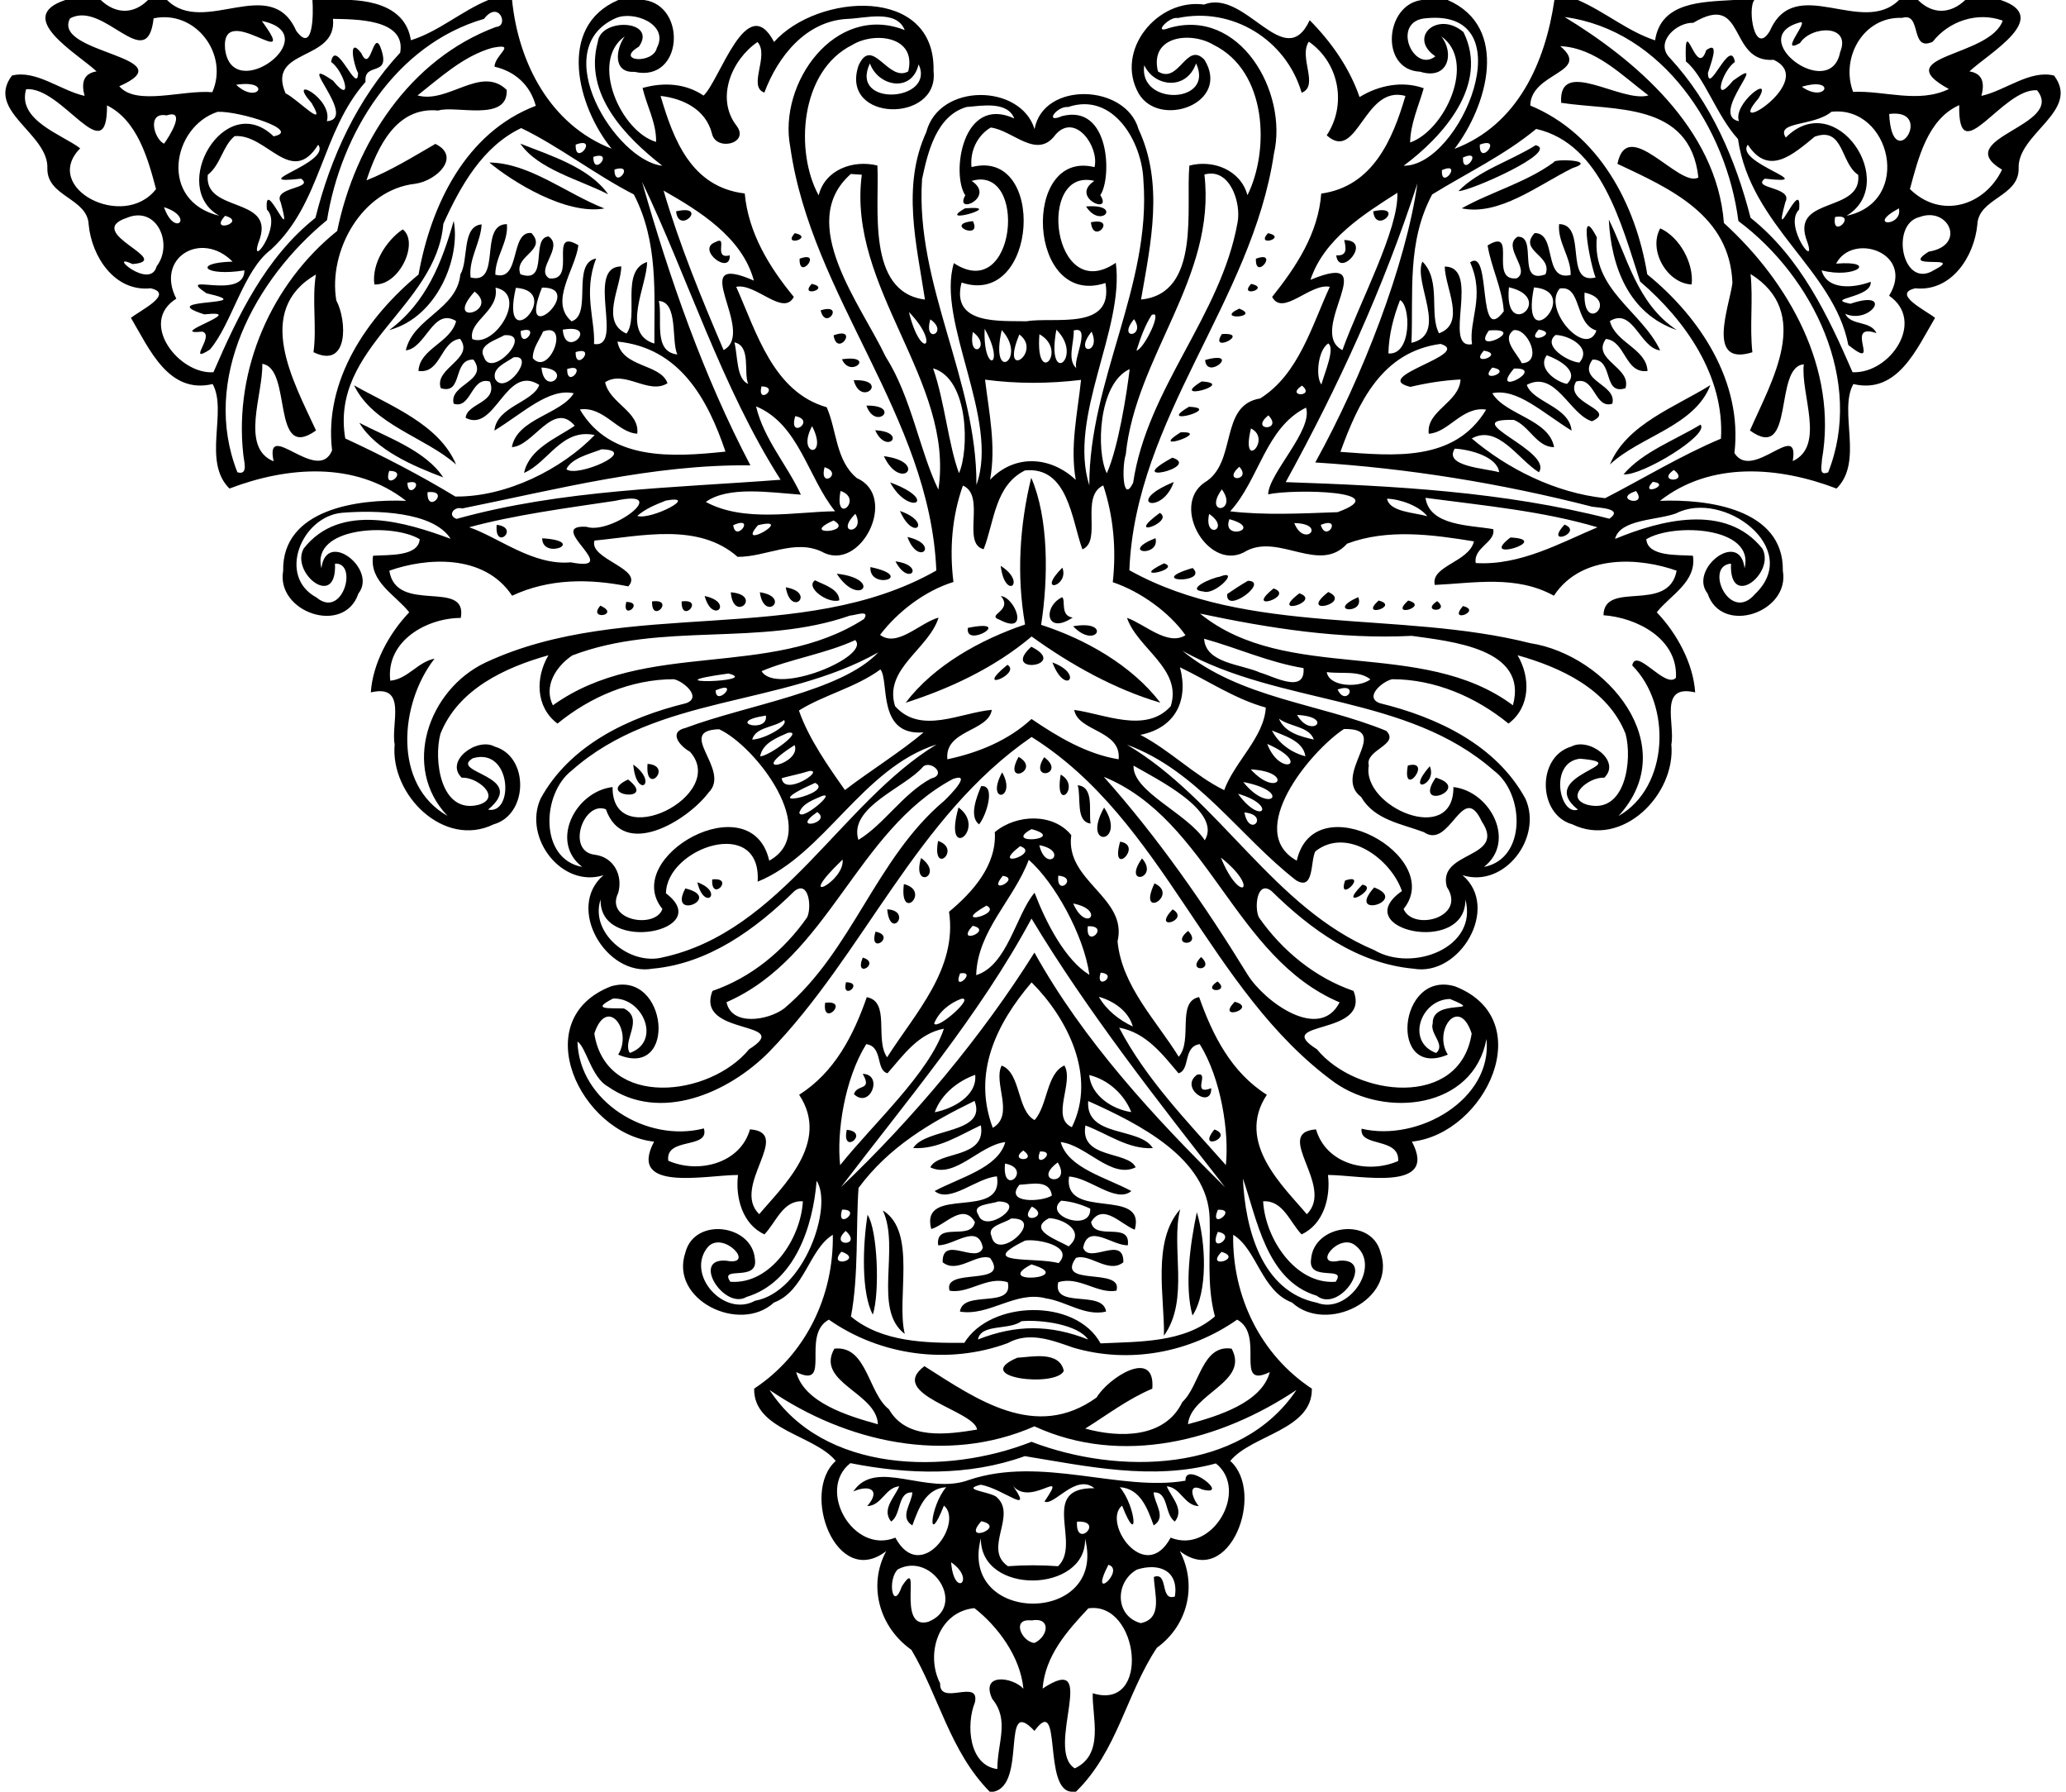 <?xml version="1.0" encoding="UTF-8" ?>
<!DOCTYPE svg PUBLIC "-//W3C//DTD SVG 1.1//EN" "http://www.w3.org/Graphics/SVG/1.1/DTD/svg11.dtd">
<svg width="489pt" height="424pt" viewBox="0 0 489 424" version="1.1" xmlns="http://www.w3.org/2000/svg">
<path fill="#000000" opacity="1.00" d=" M 15.47 0.00 L 23.84 0.00 C 27.34 3.33 31.58 3.47 35.03 0.00 L 39.53 0.00 C 48.31 8.71 64.08 -6.35 70.10 7.27 C 74.18 12.92 74.19 3.20 73.95 0.00 L 78.77 0.00 C 86.10 -0.34 95.90 0.71 97.25 9.52 C 103.83 7.48 109.21 2.62 115.59 0.00 L 121.20 0.00 C 122.68 14.82 130.18 29.52 144.77 35.19 C 136.70 25.33 131.65 6.26 146.35 0.00 L 152.47 0.00 C 162.67 1.41 161.64 19.59 150.16 17.00 C 144.96 17.30 145.75 11.55 147.87 8.62 C 139.51 14.49 146.92 31.14 155.29 33.58 C 155.39 29.05 153.07 25.11 152.09 20.82 C 157.03 19.43 162.23 19.70 166.53 22.62 C 170.44 18.93 176.77 -2.39 183.21 9.93 C 193.51 -1.59 221.50 -3.50 220.96 16.84 C 222.36 29.23 198.68 28.92 203.21 15.50 C 206.46 8.32 210.21 19.59 214.97 16.90 C 217.03 8.50 206.91 7.45 201.73 10.63 C 189.26 16.81 188.14 36.00 193.77 46.23 C 195.25 40.17 201.91 37.74 207.67 39.17 C 208.19 48.96 204.99 69.12 218.93 70.89 C 216.93 57.75 213.38 44.04 219.24 31.27 C 222.26 19.57 241.55 19.78 244.87 30.55 C 246.93 19.18 266.42 19.84 269.47 30.55 C 275.52 43.47 272.38 57.53 270.07 70.88 C 284.32 69.48 280.62 49.13 281.51 39.19 C 287.21 37.68 293.67 40.29 295.26 46.19 C 300.51 35.61 299.97 16.86 287.23 10.61 C 281.92 7.41 272.04 8.40 274.07 16.90 C 279.08 20.08 280.78 9.63 285.08 14.14 C 291.42 24.45 274.45 30.52 269.51 22.13 C 263.78 11.97 273.94 -0.47 285.00 1.08 C 294.81 -2.80 304.06 17.52 309.99 4.78 C 315.09 9.92 319.42 16.08 321.79 22.97 C 326.29 20.20 331.90 19.06 336.98 20.88 C 335.77 25.13 333.85 29.21 333.76 33.72 C 341.99 30.87 349.59 14.51 341.12 8.60 C 344.33 12.60 342.77 19.05 336.13 16.97 C 326.56 16.54 327.74 1.11 336.52 0.00 L 342.65 0.00 C 357.42 6.43 352.02 25.09 344.27 35.22 C 359.27 29.54 365.77 14.71 367.91 0.00 L 373.46 0.00 C 379.78 2.71 385.19 7.39 391.74 9.55 C 393.12 0.35 402.98 0.47 410.38 0.00 L 415.24 0.00 C 413.56 2.02 415.28 13.51 418.94 7.26 C 424.92 -6.36 440.71 8.72 449.48 0.00 L 453.97 0.00 C 457.42 3.47 461.66 3.33 465.16 0.00 L 473.53 0.00 C 485.83 4.07 470.74 12.58 466.15 16.89 C 469.45 17.43 469.72 19.86 468.98 22.69 C 474.66 21.43 480.47 16.46 486.17 17.88 C 492.54 26.28 477.41 31.61 477.79 39.88 C 477.88 46.60 468.27 46.85 468.01 53.18 C 467.29 60.70 461.88 69.10 453.35 68.22 C 447.59 69.52 455.95 73.54 458.01 75.22 C 453.71 82.42 449.18 93.36 438.67 90.88 C 435.09 97.33 441.19 109.20 434.69 115.61 C 421.07 110.40 404.92 109.08 392.89 118.52 C 404.09 118.05 422.24 120.38 421.98 135.08 C 423.71 144.89 407.52 150.46 404.17 140.45 C 399.59 134.71 411.84 125.16 412.92 134.48 C 415.45 124.64 396.16 123.68 389.66 127.60 C 389.98 131.78 397.13 131.26 400.70 131.51 C 401.62 137.69 395.44 140.74 392.14 144.89 C 396.95 149.94 400.78 157.02 401.23 163.85 C 392.49 161.80 396.53 171.33 395.59 176.16 C 396.66 188.08 383.93 200.81 372.15 195.07 C 363.94 192.78 363.70 179.04 371.92 176.67 C 376.03 174.40 383.86 180.07 379.70 184.05 C 376.17 183.74 370.01 188.71 375.69 190.44 C 384.81 192.77 386.40 179.66 384.75 173.64 C 380.57 163.11 369.50 157.95 359.19 155.06 C 362.27 160.28 362.29 167.29 357.05 171.23 C 349.32 164.91 339.59 160.73 329.52 160.73 C 327.24 161.19 322.75 165.03 326.61 166.41 C 340.13 169.71 354.13 176.27 361.06 189.02 C 365.20 198.26 356.04 210.23 346.16 207.11 C 355.17 214.77 345.56 231.20 334.55 229.23 C 321.29 228.03 310.18 219.92 300.99 210.89 C 297.51 208.11 296.82 214.83 297.98 217.11 C 303.48 224.97 311.24 231.36 320.36 234.49 C 324.62 245.34 300.68 241.36 311.70 248.30 C 320.99 259.63 345.57 262.42 348.33 244.58 C 345.35 235.49 339.11 243.87 342.68 249.57 C 328.60 255.53 330.85 229.43 344.38 233.41 C 364.45 241.22 351.67 268.24 334.19 270.16 C 340.58 282.28 321.66 278.02 314.32 278.05 C 314.97 283.34 313.29 289.71 308.07 292.10 C 305.32 289.28 303.69 283.97 298.97 284.28 C 299.45 293.07 306.59 304.02 316.13 303.32 C 318.93 299.34 309.45 303.54 310.32 297.96 C 310.96 289.71 324.61 287.95 326.77 296.38 C 330.61 307.59 313.93 315.70 305.82 308.24 C 298.53 305.50 297.52 295.63 291.88 292.20 C 291.64 306.73 298.31 320.57 310.50 328.61 C 310.68 338.41 296.23 339.53 291.19 345.72 C 299.60 353.22 291.02 376.15 279.24 367.05 C 283.36 374.85 281.32 384.51 273.83 389.92 C 266.60 400.76 264.48 414.43 254.66 424.00 L 253.78 424.00 C 246.64 423.96 251.56 400.41 244.84 409.61 C 236.72 400.87 243.21 422.36 235.13 424.00 L 234.26 424.00 C 224.84 414.44 222.23 401.40 215.72 390.42 C 208.04 384.99 205.40 375.11 209.76 367.05 C 197.98 376.15 189.39 353.22 197.81 345.72 C 192.77 339.53 178.32 338.41 178.50 328.61 C 190.69 320.57 197.35 306.73 197.12 292.20 C 191.48 295.63 190.46 305.50 183.18 308.24 C 175.07 315.70 158.39 307.59 162.23 296.38 C 164.39 287.95 178.03 289.71 178.68 297.96 C 179.54 303.54 170.06 299.34 172.87 303.32 C 182.41 304.02 189.55 293.07 190.03 284.28 C 185.31 283.97 183.68 289.28 180.93 292.10 C 175.71 289.71 174.02 283.34 174.68 278.05 C 167.34 278.02 148.42 282.28 154.81 270.16 C 137.33 268.24 124.55 241.22 144.62 233.41 C 158.15 229.43 160.40 255.53 146.32 249.57 C 149.88 243.87 143.65 235.49 140.67 244.58 C 143.43 262.42 168.00 259.63 177.30 248.30 C 188.32 241.36 164.38 245.34 168.64 234.49 C 177.76 231.36 185.52 224.97 191.02 217.11 C 192.18 214.83 191.48 208.11 188.01 210.89 C 178.82 219.92 167.70 228.03 154.45 229.23 C 143.44 231.20 133.83 214.77 142.84 207.11 C 132.96 210.23 123.80 198.26 127.94 189.02 C 134.87 176.27 148.87 169.71 162.39 166.41 C 166.25 165.03 161.76 161.19 159.48 160.73 C 149.41 160.73 139.68 164.91 131.95 171.23 C 126.71 167.29 126.73 160.28 129.81 155.06 C 119.50 157.95 108.43 163.11 104.25 173.64 C 102.60 179.66 104.19 192.77 113.31 190.44 C 118.98 188.71 112.82 183.74 109.30 184.05 C 105.14 180.07 112.97 174.40 117.08 176.67 C 125.29 179.04 125.05 192.78 116.85 195.07 C 105.07 200.81 92.33 188.08 93.41 176.16 C 92.47 171.33 96.50 161.80 87.77 163.85 C 88.22 157.02 92.05 149.94 96.86 144.89 C 93.56 140.74 87.38 137.69 88.30 131.51 C 91.87 131.26 99.02 131.78 99.34 127.60 C 92.84 123.68 73.55 124.64 76.08 134.48 C 77.16 125.16 89.41 134.71 84.83 140.45 C 81.48 150.46 65.29 144.89 67.02 135.08 C 66.76 120.38 84.91 118.05 96.11 118.52 C 84.07 109.08 67.93 110.40 54.31 115.61 C 47.81 109.20 53.90 97.33 50.33 90.88 C 39.82 93.36 35.29 82.42 30.99 75.22 C 33.05 73.54 41.41 69.52 35.65 68.22 C 27.11 69.10 21.71 60.70 20.99 53.18 C 20.73 46.85 11.12 46.60 11.21 39.88 C 11.59 31.61 -3.54 26.28 2.83 17.88 C 8.52 16.46 14.33 21.43 20.02 22.69 C 19.27 19.86 19.55 17.43 22.85 16.89 C 18.26 12.58 3.17 4.07 15.47 0.00 M 16.58 4.36 C 12.13 12.72 44.24 13.38 28.24 20.41 C 32.23 25.15 43.31 21.20 50.25 21.82 C 54.22 12.81 46.26 2.25 36.36 4.34 C 34.84 17.98 24.56 -0.07 16.58 4.36 M 114.57 4.46 C 93.62 10.55 80.73 31.45 77.40 52.09 C 60.42 66.00 47.50 89.74 56.19 111.76 C 58.93 112.58 57.65 108.92 57.57 107.40 C 55.40 87.50 64.23 67.15 79.81 54.65 C 84.04 33.97 96.94 13.98 117.41 6.37 C 120.56 6.21 118.06 -0.13 114.57 4.46 M 145.73 4.30 C 129.26 11.63 145.77 38.07 156.76 39.22 C 148.17 32.50 138.08 22.34 141.49 9.94 C 142.12 4.07 155.66 4.69 151.22 11.04 C 145.37 14.51 154.60 15.30 155.48 11.31 C 158.42 5.75 149.96 2.42 145.73 4.30 M 200.59 4.47 C 190.79 4.96 184.13 13.30 180.92 21.91 C 176.89 20.50 182.18 13.19 179.30 9.94 C 173.17 14.13 169.32 23.25 174.33 29.75 C 177.57 34.01 169.36 35.93 168.49 31.53 C 167.02 25.91 161.75 23.32 156.35 22.70 C 159.36 32.88 163.54 44.29 176.27 45.78 C 177.14 55.15 182.06 63.18 187.89 70.26 C 185.39 74.99 178.89 66.93 174.25 67.87 C 179.06 78.66 183.00 92.76 195.67 96.37 C 198.09 101.84 197.77 109.00 202.83 113.16 C 212.74 117.52 203.72 135.69 194.51 130.55 C 188.04 127.49 181.24 131.84 174.58 131.77 C 165.28 123.59 151.82 126.86 140.71 127.92 C 139.28 132.35 152.57 134.58 148.71 138.76 C 139.46 136.91 129.99 136.87 121.21 140.97 C 114.56 130.91 100.73 131.99 92.15 135.05 C 93.78 145.53 110.78 136.82 109.06 146.23 C 101.03 146.23 91.28 151.66 92.37 161.08 C 96.49 160.72 98.90 156.61 102.85 155.87 C 94.62 166.40 92.86 185.69 105.93 193.08 C 94.94 181.58 101.39 163.22 114.86 156.81 C 148.37 141.12 189.63 153.20 221.62 135.01 C 220.10 98.40 192.07 70.33 187.05 34.79 C 184.10 19.69 197.71 0.63 214.14 7.12 C 212.18 2.12 204.59 4.37 200.59 4.47 M 278.77 4.27 C 276.87 3.79 272.76 8.10 276.52 6.69 C 293.39 1.56 304.94 21.82 301.52 36.40 C 296.35 71.27 268.71 98.93 267.31 134.94 C 295.35 150.60 331.27 144.40 362.16 152.19 C 380.34 154.99 398.41 176.48 383.06 193.11 C 395.05 186.35 395.73 166.88 386.33 157.47 C 387.21 153.01 394.19 163.14 396.68 160.38 C 397.16 151.03 387.25 146.13 379.53 145.59 C 379.69 137.18 394.92 145.30 396.84 135.05 C 388.27 131.99 374.43 130.91 367.79 140.97 C 358.84 136.03 348.92 137.99 339.60 138.42 C 338.57 133.89 347.70 133.04 348.87 128.11 C 339.03 126.51 328.43 125.06 318.85 128.65 C 312.38 135.83 302.97 126.36 295.13 130.30 C 286.43 135.91 276.86 119.92 285.06 114.21 C 292.98 109.55 288.43 95.88 298.27 94.29 C 307.36 88.59 310.47 77.16 314.75 67.87 C 310.11 66.93 303.61 74.99 301.10 70.26 C 306.78 63.15 312.02 55.25 312.72 45.81 C 324.98 44.12 329.67 32.88 332.65 22.70 C 322.78 19.97 321.34 38.64 314.02 32.02 C 318.76 24.89 317.09 14.96 309.79 9.86 C 307.30 13.54 312.30 20.30 308.09 21.95 C 304.41 9.38 291.68 1.54 278.77 4.27 M 337.71 4.30 C 329.05 4.77 334.47 17.47 339.74 13.33 C 333.10 8.79 340.40 2.42 346.40 7.61 C 352.57 20.14 341.38 32.43 332.23 39.22 C 345.72 39.35 361.15 2.10 337.71 4.30 M 370.33 4.03 C 386.58 13.91 406.33 30.25 408.03 52.77 C 423.37 66.73 435.03 87.28 431.23 108.78 C 431.24 110.14 430.37 112.75 432.71 111.77 C 441.28 90.18 429.10 65.46 411.46 52.31 C 408.66 30.44 393.55 7.11 370.33 4.03 M 450.23 4.23 C 441.04 3.85 435.57 13.65 438.61 21.74 C 446.13 21.41 454.01 24.55 461.28 21.07 C 446.53 13.00 470.98 13.60 474.02 4.88 C 468.09 2.71 461.29 4.95 457.45 9.88 C 451.97 12.39 454.98 2.79 450.23 4.23 M 61.97 4.96 C 71.48 17.98 52.25 -0.32 53.27 11.57 C 54.89 25.16 77.57 8.16 61.97 4.96 M 78.81 4.46 C 79.85 14.66 62.96 11.29 67.59 22.09 C 70.29 23.32 77.70 31.14 73.76 24.40 C 67.55 17.38 78.90 23.24 77.37 28.69 C 85.05 28.10 69.09 12.42 78.83 19.09 C 83.70 25.17 81.58 16.94 78.37 14.65 C 79.43 8.66 84.66 22.81 84.75 17.26 C 83.64 15.28 82.32 8.43 85.51 12.57 C 87.75 17.56 88.26 7.27 89.98 10.99 C 92.94 18.68 86.02 14.33 86.52 19.38 C 76.03 31.20 76.15 48.03 64.11 59.09 C 57.59 63.97 54.83 76.76 49.67 82.73 C 44.03 86.33 50.94 79.34 47.90 78.48 C 38.76 79.41 59.53 73.22 48.35 74.39 C 35.84 70.43 62.60 72.51 48.86 69.40 C 41.14 64.19 57.86 71.31 57.85 63.98 C 48.38 65.51 45.40 62.17 55.05 61.91 C 47.61 54.43 36.74 61.00 41.73 70.68 C 32.70 76.30 42.36 88.67 50.52 88.08 C 56.33 74.67 62.88 60.91 74.66 51.55 C 78.24 37.24 84.57 23.39 94.72 12.46 C 96.17 4.31 83.70 4.60 78.81 4.46 M 400.78 5.40 C 396.83 5.24 391.60 10.00 395.21 13.68 C 405.01 24.26 410.82 37.78 414.34 51.54 C 426.12 60.91 432.67 74.67 438.48 88.08 C 447.37 88.49 455.85 75.99 447.13 69.98 C 453.35 59.86 438.50 54.83 434.59 62.39 C 444.56 61.57 439.30 66.07 431.15 63.98 C 432.47 68.79 438.91 68.16 442.77 66.68 C 443.22 70.52 431.54 70.58 437.97 71.88 C 448.43 68.33 442.73 76.87 436.74 74.26 C 438.14 77.18 442.69 75.75 444.15 78.84 C 436.12 76.03 445.73 88.19 437.48 81.65 C 434.05 63.83 414.36 53.53 411.36 32.90 C 406.29 27.36 403.28 17.90 399.03 14.54 C 398.58 2.10 401.51 19.10 403.85 11.87 C 407.27 9.40 404.76 15.51 404.25 17.26 C 404.34 22.81 409.57 8.66 410.63 14.65 C 407.42 16.97 405.28 25.16 410.19 19.09 C 419.62 12.26 404.33 27.24 411.60 28.69 C 410.04 24.55 419.84 17.26 416.23 23.27 C 407.76 33.05 430.45 19.07 419.80 14.16 C 408.86 14.93 413.46 -2.17 400.78 5.40 M 426.11 5.28 C 412.64 8.86 433.22 24.31 435.54 12.35 C 438.26 5.67 428.69 6.04 426.04 10.19 C 420.87 13.10 428.25 4.79 426.11 5.28 M 116.47 11.33 C 109.65 13.29 104.27 18.30 98.83 22.58 C 106.05 24.62 113.85 15.37 119.93 21.27 C 120.30 28.97 107.81 24.86 103.72 26.16 C 93.75 25.17 89.30 34.94 86.74 42.68 C 92.48 40.39 97.76 37.12 103.05 34.05 C 109.20 37.06 103.39 42.75 98.33 43.48 C 85.57 44.86 77.65 59.48 79.60 71.09 C 82.15 75.84 82.56 87.44 74.20 83.34 C 75.02 77.23 73.79 71.07 74.77 64.96 C 59.97 73.56 69.47 90.31 74.80 101.87 C 64.07 109.53 69.28 87.09 62.08 86.11 C 62.33 93.13 56.75 105.95 64.76 109.16 C 62.59 98.79 75.23 114.81 78.60 106.58 C 76.62 90.00 86.91 75.02 99.07 64.96 C 101.99 48.57 110.19 31.38 126.81 25.04 C 125.51 20.13 121.89 16.89 117.05 15.78 C 117.09 12.96 122.62 10.11 116.47 11.33 M 369.29 10.92 C 376.79 17.21 362.32 17.07 362.20 24.97 C 378.46 31.73 387.19 48.32 389.89 64.93 C 402.39 75.09 412.50 90.39 410.52 107.21 C 414.80 114.05 426.00 99.06 424.32 109.12 C 432.15 105.51 426.13 93.23 426.94 86.22 C 419.72 86.77 424.95 109.65 414.19 101.87 C 419.38 90.02 429.05 74.02 414.34 64.84 C 414.98 70.99 414.09 77.20 414.77 83.36 C 403.71 86.82 409.30 72.59 410.05 66.97 C 409.43 50.88 395.31 44.64 382.83 38.77 C 385.20 27.21 397.47 44.60 401.99 42.00 C 400.01 23.97 382.01 26.26 369.51 24.33 C 368.81 13.28 383.80 24.48 390.17 22.58 C 383.93 17.88 377.61 11.30 369.29 10.92 M 205.90 15.00 C 200.92 25.51 221.52 24.06 217.43 15.22 C 215.80 22.13 207.79 20.41 205.90 15.00 M 270.83 15.43 C 269.39 25.18 287.60 24.60 283.10 15.00 C 280.75 21.58 273.16 20.51 270.83 15.43 M 55.89 20.06 C 61.09 24.90 64.50 18.75 55.89 20.06 M 426.47 20.53 C 432.25 24.59 434.83 18.05 426.47 20.53 M 6.18 21.12 C 4.03 28.50 14.81 31.89 18.98 35.10 C 9.74 44.47 29.24 54.66 36.93 44.75 C 35.01 37.43 32.46 28.47 25.33 24.94 C 25.43 40.77 14.70 20.33 6.18 21.12 M 482.15 21.36 C 473.89 20.78 463.36 40.82 463.73 24.88 C 456.23 28.20 454.03 37.49 452.06 44.74 C 459.42 51.99 469.81 48.66 473.86 40.15 C 461.33 32.68 488.99 29.82 482.15 21.36 M 228.77 25.32 C 221.63 27.40 219.59 36.02 218.24 42.40 C 216.59 67.39 231.25 89.94 231.11 114.75 C 236.68 99.24 221.57 76.13 225.77 62.27 C 240.55 72.03 243.36 38.85 229.98 42.81 C 235.81 46.68 225.77 51.04 228.47 46.22 C 225.12 41.23 227.70 22.37 240.07 28.03 C 238.39 23.82 232.18 25.07 228.77 25.32 M 252.80 25.33 C 250.17 25.04 247.04 29.35 251.35 27.48 C 262.81 24.50 263.18 42.24 260.43 46.17 C 263.54 51.07 253.06 46.73 259.02 42.81 C 245.22 39.42 249.09 72.48 264.10 62.19 C 266.20 77.89 252.69 98.60 257.83 114.87 C 257.75 90.07 272.57 67.53 270.63 42.64 C 270.30 33.58 263.50 21.69 252.80 25.33 M 51.51 26.46 C 40.66 30.01 37.56 47.64 51.92 51.06 C 39.80 44.35 53.20 21.12 64.76 32.26 C 71.55 30.93 56.70 26.25 51.51 26.46 M 433.48 26.45 C 429.40 29.91 420.19 28.66 422.67 32.55 C 434.61 20.58 449.74 43.41 437.07 51.06 C 452.90 47.71 447.45 24.88 433.48 26.45 M 39.44 27.31 C 34.71 26.41 36.43 32.86 38.83 34.01 C 40.15 32.20 44.16 25.74 39.44 27.31 M 447.15 26.97 C 447.86 41.92 458.19 25.55 447.15 26.97 M 123.36 30.31 C 114.18 34.68 108.95 44.10 104.93 52.97 C 103.31 72.56 78.05 82.19 81.72 103.76 C 90.48 107.80 99.57 112.52 107.77 117.50 C 119.95 117.64 133.04 110.96 140.76 102.95 C 132.96 101.26 129.78 109.46 124.04 111.91 C 125.27 106.13 131.70 103.72 136.04 100.75 C 130.96 94.71 126.23 105.59 121.15 105.81 C 122.39 99.04 132.76 98.06 135.80 93.06 C 129.90 91.80 124.02 97.59 117.02 101.90 C 117.56 96.17 126.20 95.20 127.64 91.09 C 119.70 85.94 117.24 102.59 110.21 98.87 C 110.56 95.34 117.90 95.36 115.96 90.30 C 111.49 88.94 111.59 96.90 107.38 95.53 C 106.19 90.90 115.77 90.22 112.06 85.09 C 107.00 84.94 109.71 93.52 104.33 91.86 C 102.66 87.11 112.46 84.93 108.89 80.18 C 104.21 80.75 104.42 88.48 99.05 87.79 C 99.31 82.49 106.65 81.14 107.96 75.98 C 102.49 72.62 100.82 82.43 96.05 82.91 C 97.78 75.21 108.18 73.25 108.96 64.91 C 110.97 61.70 109.21 53.53 114.00 53.10 C 113.77 57.42 110.88 61.30 111.38 65.66 C 118.91 67.55 113.21 53.05 119.98 53.04 C 120.35 57.34 117.19 60.80 117.24 65.00 C 123.29 66.72 120.65 54.63 125.78 55.14 C 129.68 59.36 121.45 60.46 123.18 64.90 C 130.07 67.36 125.47 56.28 129.84 55.95 C 133.59 58.50 126.56 63.80 130.00 65.87 C 136.79 66.65 129.59 53.71 136.90 58.03 C 136.19 63.79 129.88 71.41 135.28 76.04 C 140.30 74.45 135.16 62.31 141.09 61.17 C 137.97 69.30 140.91 75.71 140.60 81.41 C 147.90 82.50 138.40 63.08 147.06 63.05 C 146.95 68.08 142.03 76.16 148.28 78.94 C 151.33 74.96 146.76 64.09 153.15 62.00 C 153.22 67.44 146.76 78.86 154.88 81.30 C 154.84 69.44 155.85 57.23 150.02 46.01 C 140.89 41.35 132.11 34.49 123.36 30.31 M 234.49 30.18 C 231.29 32.07 229.54 35.83 229.95 39.54 C 247.77 34.90 245.70 72.92 227.59 66.86 C 224.99 76.99 236.77 75.86 242.96 76.03 C 249.36 74.89 263.66 78.44 261.65 66.97 C 243.13 73.06 241.65 35.23 259.06 39.55 C 260.23 34.76 254.51 26.57 249.85 31.84 C 245.43 37.93 239.79 30.83 234.49 30.18 M 363.60 30.51 C 356.09 36.72 347.23 40.93 338.98 46.01 C 332.96 57.26 334.55 69.20 334.08 81.13 C 342.97 79.07 334.42 66.86 336.67 61.90 C 341.21 66.41 338.18 74.40 340.61 78.87 C 347.10 76.49 341.99 68.03 341.96 63.08 C 350.67 63.17 341.24 82.69 348.41 81.46 C 347.59 75.79 351.59 70.19 347.96 62.08 C 353.16 58.40 349.44 82.29 355.93 73.67 C 355.58 68.29 352.97 63.37 352.10 58.08 C 359.42 53.62 352.20 66.65 359.00 65.86 C 362.46 63.84 355.38 58.45 359.19 56.02 C 364.11 55.76 358.78 67.48 365.80 64.92 C 367.60 60.43 359.26 59.39 363.24 55.15 C 368.65 55.13 365.10 66.66 371.76 65.07 C 371.85 60.83 368.63 57.36 369.02 53.03 C 375.81 53.11 370.03 67.55 377.67 65.66 C 376.52 63.08 373.38 47.33 377.95 56.16 C 376.78 68.62 388.54 73.58 392.95 82.91 C 388.18 82.43 386.51 72.62 381.04 75.98 C 382.35 81.14 389.69 82.49 389.95 87.79 C 384.57 88.50 384.80 80.70 380.10 80.21 C 376.57 85.10 386.28 86.94 384.73 91.87 C 379.23 93.62 382.06 84.94 376.94 85.09 C 373.23 90.22 382.81 90.90 381.62 95.53 C 377.40 96.90 377.51 88.94 373.04 90.30 C 370.02 95.54 383.02 96.84 376.81 99.69 C 371.54 98.14 368.17 87.46 361.37 91.08 C 362.80 95.22 371.43 96.17 371.98 101.90 C 364.98 97.58 359.11 91.82 353.21 93.05 C 356.23 98.20 366.60 99.16 367.84 105.81 C 363.74 105.85 361.96 100.76 358.30 99.37 C 344.36 99.04 367.74 106.66 364.24 111.76 C 359.33 108.74 354.54 100.34 348.35 103.76 C 356.73 110.87 368.04 116.64 379.92 117.89 C 388.65 113.41 397.97 107.72 407.33 103.81 C 408.21 89.09 398.98 75.84 388.20 66.63 C 383.80 53.20 379.06 34.03 363.60 30.51 M 55.52 32.22 C 52.68 34.59 52.26 38.94 49.18 41.38 C 48.26 50.37 64.66 46.50 61.54 56.37 C 58.29 64.89 67.10 53.43 63.17 49.59 C 62.43 41.07 69.65 59.69 66.43 47.84 C 64.48 44.16 74.57 44.71 71.27 42.28 C 57.53 43.85 78.57 38.55 75.31 34.25 C 68.96 44.39 63.11 31.55 55.52 32.22 M 429.53 32.34 C 424.38 36.55 418.63 41.81 413.69 34.25 C 410.43 38.55 431.47 43.85 417.73 42.28 C 414.43 44.71 424.52 44.16 422.57 47.84 C 419.35 59.69 426.57 41.07 425.83 49.59 C 421.89 53.43 430.71 64.89 427.46 56.37 C 424.34 46.50 440.74 50.37 439.82 41.38 C 435.59 38.64 436.44 29.86 429.53 32.34 M 136.26 34.22 C 136.06 39.65 141.88 32.15 136.26 34.22 M 350.26 34.22 C 350.06 39.65 355.88 32.15 350.26 34.22 M 140.44 37.12 C 140.40 42.10 145.55 35.50 140.44 37.12 M 346.29 37.25 C 345.99 42.21 351.42 35.07 346.29 37.25 M 145.44 40.12 C 145.40 45.10 150.55 38.50 145.44 40.12 M 341.29 40.25 C 340.99 45.21 346.42 38.07 341.29 40.25 M 201.38 41.17 C 188.27 52.71 203.79 72.08 209.61 84.38 C 215.72 93.96 217.64 106.67 222.10 115.86 C 226.03 90.20 200.44 68.16 203.98 41.35 C 203.33 41.31 202.03 41.22 201.38 41.17 M 285.07 41.30 C 287.93 65.63 268.79 84.22 266.45 107.60 C 265.54 110.24 265.64 119.48 268.20 114.25 C 271.54 91.77 288.91 74.86 292.90 52.74 C 293.85 48.16 291.17 39.57 285.07 41.30 M 151.97 43.04 C 158.55 66.12 166.48 88.89 177.61 110.12 C 154.47 109.86 131.91 115.78 109.36 120.33 C 107.53 119.74 105.78 121.98 108.07 122.79 C 133.00 115.84 159.66 115.45 184.76 113.53 C 170.80 91.69 162.68 65.27 151.97 43.04 M 335.49 43.39 C 327.54 67.98 316.74 91.49 304.31 114.09 C 330.02 114.97 355.88 116.33 380.93 122.75 C 384.33 120.35 378.64 120.18 376.85 119.91 C 355.34 114.39 333.27 110.81 311.31 109.44 C 322.52 89.18 332.75 62.62 335.49 43.39 M 157.06 45.10 C 160.85 57.99 165.99 70.50 171.27 82.84 C 179.29 78.58 161.82 59.10 178.43 66.40 C 175.68 56.07 165.24 49.77 157.06 45.10 M 330.74 45.62 C 322.83 50.68 313.39 56.53 310.17 66.22 C 327.95 58.84 308.96 78.37 317.74 82.85 C 321.72 71.70 331.13 54.20 330.74 45.62 M 38.82 49.03 C 41.37 56.34 46.12 51.34 38.82 49.03 M 449.45 49.31 C 441.41 53.64 450.44 53.79 449.45 49.31 M 30.04 51.54 C 19.43 55.08 41.50 61.61 31.39 62.49 C 24.98 59.49 35.57 68.81 37.07 63.02 C 41.08 57.84 37.22 48.58 30.04 51.54 M 53.28 51.07 C 49.25 55.40 58.62 52.56 53.28 51.07 M 434.35 51.35 C 433.42 56.90 439.90 50.42 434.35 51.35 M 454.33 51.36 C 447.28 53.03 450.30 68.71 457.83 63.88 C 465.25 60.04 449.24 64.10 456.51 59.55 C 465.53 58.07 461.22 48.78 454.33 51.36 M 117.28 68.07 C 118.27 73.64 110.81 75.91 111.78 80.24 C 117.08 82.45 125.13 69.61 117.28 68.07 M 122.10 68.11 C 118.19 85.04 133.63 68.89 122.10 68.11 M 128.29 68.05 C 122.09 83.40 138.99 67.92 128.29 68.05 M 357.15 67.98 C 355.83 80.93 368.46 70.62 357.15 67.98 M 363.07 68.01 C 359.63 85.16 374.83 68.93 363.07 68.01 M 369.17 68.28 C 364.90 73.26 375.54 84.87 377.86 78.22 C 372.55 76.59 374.47 67.38 369.17 68.28 M 112.33 69.00 C 104.82 77.35 118.41 73.70 112.33 69.00 M 375.05 69.24 C 374.58 79.44 383.49 71.06 375.05 69.24 M 155.94 71.22 C 156.92 75.35 154.45 83.21 160.31 83.88 C 158.84 80.59 160.59 71.47 155.94 71.22 M 331.37 71.02 C 329.80 75.05 328.71 79.29 328.62 83.64 C 334.20 84.11 333.91 72.16 331.37 71.02 M 215.13 73.84 C 218.07 85.78 222.76 81.66 215.13 73.84 M 272.57 74.56 C 270.93 77.15 269.90 80.08 268.99 82.98 C 270.83 82.58 275.42 73.00 272.57 74.56 M 220.20 75.58 C 218.47 81.56 224.71 78.70 220.20 75.58 M 268.41 75.53 C 264.25 80.60 271.36 79.75 268.41 75.53 M 123.25 78.32 C 123.15 83.29 128.37 76.74 123.25 78.32 M 128.55 78.44 C 127.64 80.49 126.06 82.44 126.11 84.77 C 130.02 89.20 135.05 76.00 128.55 78.44 M 133.20 78.01 C 133.78 85.38 142.21 76.45 133.20 78.01 M 230.27 78.56 C 228.99 85.59 235.02 82.16 230.27 78.56 M 233.06 77.80 C 232.59 88.52 238.21 87.02 233.06 77.80 M 237.10 78.11 C 234.15 90.97 243.34 84.96 237.10 78.11 M 250.03 78.02 C 247.49 91.94 256.65 84.54 250.03 78.02 M 254.13 78.21 C 254.30 80.99 252.45 85.16 254.81 87.17 C 253.76 85.48 258.46 76.89 254.13 78.21 M 258.37 78.48 C 253.88 84.02 260.79 83.90 258.37 78.48 M 352.42 78.20 C 347.92 84.35 362.02 77.46 352.42 78.20 M 358.26 78.14 C 355.24 80.28 359.15 83.66 360.18 85.95 C 365.29 85.83 361.60 77.53 358.26 78.14 M 364.21 77.98 C 360.62 81.94 369.51 78.88 364.21 77.98 M 119.36 79.33 C 117.51 80.42 112.96 81.66 114.53 84.43 C 116.20 89.84 126.48 78.74 119.36 79.33 M 241.27 79.15 C 236.53 90.53 246.86 83.33 241.27 79.15 M 246.02 79.09 C 244.99 91.96 252.97 83.03 246.02 79.09 M 368.19 79.27 C 364.91 81.84 371.18 85.63 373.82 85.80 C 376.96 82.19 371.19 79.30 368.19 79.27 M 146.15 80.83 C 147.22 87.07 156.37 86.00 157.99 90.69 C 153.49 93.52 147.85 87.42 143.23 90.46 C 144.25 95.41 151.46 97.39 150.83 102.63 C 146.12 102.38 142.92 96.09 137.25 96.89 C 144.45 109.15 159.20 108.18 171.71 106.87 C 167.50 94.39 160.87 82.30 146.15 80.83 M 173.83 81.02 C 174.63 84.20 174.28 89.71 177.08 90.84 C 175.96 88.18 177.83 81.87 173.83 81.02 M 314.37 81.27 C 311.93 82.91 311.34 89.14 312.76 90.99 C 313.56 88.10 316.07 82.35 314.37 81.27 M 340.97 81.38 C 327.05 83.26 321.52 95.23 317.26 106.93 C 329.80 107.83 344.23 109.44 351.76 96.93 C 346.08 96.08 342.88 102.38 338.17 102.64 C 337.51 97.18 345.41 95.29 345.69 89.80 C 341.68 90.00 337.72 90.63 333.82 91.55 C 323.97 89.16 348.82 83.83 340.97 81.38 M 136.25 83.32 C 136.15 88.29 141.37 81.74 136.25 83.32 M 351.21 82.98 C 347.62 86.94 356.51 83.88 351.21 82.98 M 121.55 84.56 C 119.82 85.80 116.38 87.04 117.20 89.69 C 119.60 93.86 127.02 83.74 121.55 84.56 M 366.11 84.07 C 363.81 87.15 368.23 90.33 370.88 90.85 C 374.09 87.79 368.65 84.97 366.11 84.07 M 128.16 86.97 C 128.85 94.28 136.11 87.42 128.16 86.97 M 134.25 87.32 C 134.15 92.29 139.37 85.74 134.25 87.32 M 220.85 87.16 C 223.61 95.05 224.44 105.07 226.98 111.97 C 229.36 106.72 229.45 89.68 220.85 87.16 M 267.38 87.35 C 259.93 90.71 259.39 106.80 261.97 112.00 C 264.70 105.89 266.72 92.97 267.38 87.35 M 353.21 86.98 C 349.62 90.94 358.51 87.88 353.21 86.98 M 358.34 87.21 C 352.23 94.39 366.33 86.94 358.34 87.21 M 233.15 89.84 C 234.10 97.71 235.80 105.55 234.34 113.53 C 240.19 107.40 248.65 107.95 254.62 113.56 C 253.22 105.60 255.05 97.77 255.87 89.90 C 248.30 90.81 240.71 90.85 233.15 89.84 M 180.23 91.44 C 179.12 96.02 184.70 91.51 180.23 91.44 M 308.16 91.25 C 304.05 94.01 311.50 93.95 308.16 91.25 M 178.95 96.16 C 180.76 103.89 186.31 110.00 189.56 117.06 C 182.19 116.53 172.37 114.96 167.06 118.78 C 176.14 123.71 188.32 121.09 197.66 120.99 C 191.22 113.05 189.13 100.38 178.95 96.16 M 309.12 96.46 C 299.50 101.24 298.06 113.47 291.17 121.00 C 299.22 121.96 308.22 121.51 316.59 121.20 C 330.50 116.12 306.14 115.66 300.16 116.98 C 300.24 112.09 310.85 101.75 309.12 96.46 M 188.23 98.47 C 186.48 104.22 193.31 99.47 188.23 98.47 M 300.21 98.29 C 295.58 102.04 303.85 102.04 300.21 98.29 M 192.21 100.85 C 188.35 108.03 196.25 108.65 192.21 100.85 M 296.09 101.39 C 293.56 111.81 301.21 103.93 296.09 101.39 M 142.41 106.32 C 139.56 107.41 135.25 108.43 134.06 111.02 C 136.33 113.17 151.65 106.57 142.41 106.32 M 344.33 106.17 C 341.61 110.38 351.59 110.82 354.83 111.75 C 354.41 108.11 348.01 106.36 344.33 106.17 M 195.17 110.56 C 193.77 115.84 199.78 112.01 195.17 110.56 M 293.33 110.45 C 289.06 114.25 296.43 113.83 293.33 110.45 M 92.12 111.44 C 90.50 116.55 97.10 111.40 92.12 111.44 M 242.61 111.32 C 235.45 114.88 235.37 123.44 232.82 129.97 C 227.51 128.66 233.44 117.26 227.91 114.91 C 225.31 122.24 224.71 130.02 225.67 137.72 C 218.82 139.84 212.38 144.86 208.30 150.24 C 212.39 153.30 217.67 147.39 222.15 146.15 C 219.85 153.60 209.09 158.25 211.85 167.10 C 217.94 173.95 227.31 168.63 234.75 167.98 C 233.93 173.18 223.53 172.70 224.23 179.68 C 231.49 178.14 238.64 175.25 244.15 170.14 C 250.23 174.28 257.14 178.44 264.77 179.68 C 265.44 172.74 255.18 173.17 254.25 168.00 C 261.36 168.93 271.19 173.68 277.10 167.12 C 279.90 158.28 269.28 153.55 266.74 146.20 C 271.03 147.74 276.41 152.96 280.59 150.31 C 276.81 144.97 270.03 140.01 263.38 137.77 C 264.24 130.07 263.57 122.25 261.13 114.87 C 255.56 117.47 260.95 128.03 256.19 130.00 C 253.65 123.03 252.82 110.32 242.61 111.32 M 396.18 111.21 C 391.82 114.27 400.16 114.23 396.18 111.21 M 96.44 114.23 C 96.51 118.70 101.02 113.12 96.44 114.23 M 391.19 114.02 C 387.83 117.71 395.88 114.57 391.19 114.02 M 101.19 116.48 C 100.97 121.96 106.81 115.85 101.19 116.48 M 198.95 116.18 C 197.35 124.60 204.52 118.05 198.95 116.18 M 289.20 115.81 C 284.65 122.11 293.16 121.25 289.20 115.81 M 387.24 116.20 C 381.31 118.14 390.21 120.29 387.24 116.20 M 145.56 118.52 C 134.05 120.24 121.74 121.86 111.05 124.77 C 118.03 127.17 126.14 133.88 135.09 133.07 C 147.95 135.57 128.62 124.06 138.80 124.66 C 144.70 126.68 159.42 115.46 145.56 118.52 M 157.62 118.45 C 155.24 119.40 152.78 120.36 150.84 122.09 C 154.09 123.15 165.80 117.01 157.62 118.45 M 328.30 118.01 C 328.88 121.16 334.80 121.28 337.83 122.16 C 335.96 119.77 331.58 118.13 328.30 118.01 M 337.40 117.81 C 338.36 124.48 347.90 124.25 353.43 125.22 C 354.08 128.33 348.67 129.54 349.29 133.24 C 359.81 133.90 369.45 128.41 378.10 124.78 C 365.03 120.90 351.07 119.63 337.40 117.81 M 80.93 121.35 C 71.35 122.24 65.56 136.40 74.92 141.39 C 81.14 146.62 84.82 133.05 79.29 133.38 C 79.77 144.42 68.68 135.58 71.88 129.81 C 80.53 118.71 96.26 123.68 106.66 127.50 C 102.53 121.00 88.76 120.69 80.93 121.35 M 202.46 121.59 C 197.29 126.77 205.09 126.39 202.46 121.59 M 286.19 121.62 C 284.82 127.88 291.49 125.24 286.19 121.62 M 396.72 121.48 C 392.33 123.13 383.40 122.83 382.27 127.53 C 392.85 123.16 408.40 118.92 417.13 129.82 C 420.30 135.60 409.23 144.41 409.71 133.38 C 403.27 133.88 409.40 147.64 415.40 140.57 C 426.73 129.80 407.89 115.76 396.72 121.48 M 197.30 123.17 C 188.88 126.90 202.44 126.00 197.30 123.17 M 290.99 122.86 C 288.94 128.12 299.38 125.16 290.99 122.86 M 173.55 124.27 C 174.07 128.63 179.07 121.86 173.55 124.27 M 179.41 124.28 C 173.93 130.58 188.51 122.12 179.41 124.28 M 306.34 123.78 C 308.73 129.79 314.23 123.92 306.34 123.78 M 312.61 124.20 C 313.87 128.63 317.85 122.07 312.61 124.20 M 201.19 145.67 C 179.86 153.15 156.61 147.03 135.46 155.10 C 131.71 157.61 128.57 162.30 130.86 166.91 C 152.69 151.22 182.27 160.82 204.50 146.48 C 206.01 144.17 202.38 145.64 201.19 145.67 M 284.03 145.20 C 304.61 161.91 336.50 150.78 358.09 166.90 C 361.80 153.42 343.34 151.78 334.16 150.47 C 317.23 151.31 300.50 148.69 284.03 145.20 M 202.42 151.47 C 195.48 154.68 186.75 156.03 180.26 158.83 C 183.79 164.68 206.20 155.32 202.42 151.47 M 285.00 151.15 C 285.37 157.01 293.79 157.14 298.24 159.16 C 301.43 160.06 309.02 164.33 308.53 158.10 C 300.41 156.78 292.87 153.33 285.00 151.15 M 207.89 154.37 C 185.08 167.25 155.63 164.35 135.37 182.30 C 128.16 187.79 127.62 203.31 137.81 205.15 C 130.03 199.22 136.17 187.28 144.99 186.25 C 144.82 202.10 172.57 188.18 163.30 177.88 C 160.97 176.63 158.08 173.23 162.25 172.26 C 176.88 166.77 199.13 163.67 207.89 154.37 M 279.89 154.02 C 293.61 165.29 312.24 166.43 328.12 172.95 C 331.40 176.25 323.01 177.40 323.98 181.16 C 322.23 190.94 344.11 200.37 344.01 186.25 C 352.85 187.29 358.92 199.20 351.23 205.15 C 361.39 203.24 360.86 187.73 353.57 182.35 C 332.95 164.23 303.15 167.00 279.89 154.02 M 208.38 158.42 C 202.56 162.70 194.82 164.51 189.10 168.14 C 191.38 174.78 196.22 181.62 199.99 186.96 C 205.83 182.47 213.71 177.55 218.59 173.31 C 207.45 174.21 210.56 161.02 208.38 158.42 M 279.28 157.91 C 281.35 165.58 278.35 172.20 269.92 173.90 C 276.95 177.57 282.91 183.65 289.75 186.98 C 292.21 180.26 299.20 174.47 299.60 167.44 C 292.26 165.40 286.05 161.14 279.28 157.91 M 172.41 159.38 C 152.54 162.10 180.57 161.44 172.41 159.38 M 314.03 159.04 C 314.56 162.52 321.57 162.87 324.37 160.77 C 321.64 158.57 317.42 159.53 314.03 159.04 M 169.39 163.36 C 169.39 167.48 175.46 160.76 169.39 163.36 M 316.59 163.16 C 318.64 167.48 321.88 161.34 316.59 163.16 M 181.27 169.33 C 171.09 170.91 182.03 173.68 181.27 169.33 M 307.00 169.18 C 310.29 174.94 315.94 169.64 307.00 169.18 M 185.57 170.40 C 183.27 172.21 178.90 171.97 178.03 175.01 C 180.76 174.99 186.81 171.72 185.57 170.40 M 302.72 170.07 C 304.05 173.36 307.85 174.30 310.97 175.01 C 309.88 171.86 305.24 172.01 302.72 170.07 M 170.21 172.57 C 159.67 172.87 173.14 182.13 167.74 187.52 C 162.71 194.22 147.61 203.45 143.40 191.50 C 138.05 189.46 133.95 201.48 140.80 202.27 C 145.28 202.82 147.49 207.17 146.32 211.32 C 143.11 217.86 155.08 219.90 156.79 215.11 C 146.77 202.76 177.90 185.35 182.07 203.67 C 194.48 196.86 178.88 176.56 170.21 172.57 M 318.09 172.52 C 310.15 177.75 294.45 196.75 306.93 203.67 C 311.10 185.35 342.23 202.76 332.21 215.11 C 334.52 220.46 347.22 217.09 342.45 209.87 C 340.09 201.22 356.72 203.34 350.71 194.38 C 346.15 184.55 343.25 201.22 337.01 196.92 C 331.66 194.91 325.32 194.04 322.16 188.59 C 315.04 183.27 329.85 172.25 318.09 172.52 M 186.50 173.41 C 183.89 174.57 180.54 175.80 179.92 178.96 C 181.82 179.09 190.54 172.75 186.50 173.41 M 301.05 172.86 C 302.61 175.93 305.67 178.11 308.98 178.97 C 308.45 175.30 304.00 174.13 301.05 172.86 M 244.17 174.40 C 216.70 193.30 204.64 225.70 181.98 248.98 C 172.41 258.64 156.20 265.76 143.87 257.11 C 139.95 254.92 138.74 247.82 136.68 246.47 C 137.03 260.57 153.04 270.54 166.60 267.03 C 168.05 272.05 157.43 268.95 158.17 274.67 C 165.22 277.81 175.22 275.39 177.51 267.25 C 187.89 268.00 172.92 280.72 179.70 287.33 C 184.95 281.01 196.71 270.44 189.15 259.07 C 197.51 253.78 202.00 245.06 205.16 235.97 C 210.82 237.04 206.99 245.99 209.97 250.20 C 216.65 239.69 226.63 229.34 224.63 215.76 C 230.20 211.14 235.94 204.76 235.46 196.91 C 240.67 192.57 249.39 192.41 253.56 197.63 C 252.03 208.55 267.00 212.34 264.51 222.77 C 265.54 233.38 273.69 241.48 278.99 250.07 C 282.40 246.23 278.40 237.00 283.82 235.95 C 287.02 245.03 291.46 253.78 299.85 259.07 C 292.29 270.44 304.05 281.01 309.30 287.33 C 316.08 280.73 301.10 267.98 311.49 267.26 C 313.91 275.51 323.68 277.91 330.94 274.74 C 331.25 269.00 321.70 271.59 322.27 267.10 C 335.64 270.29 353.32 260.21 351.83 245.87 C 348.77 262.37 327.94 264.69 315.86 256.14 C 285.94 234.38 275.78 194.18 244.17 174.40 M 188.08 176.32 C 176.05 183.98 189.82 180.88 188.08 176.32 M 221.67 176.17 C 204.09 181.77 195.10 202.25 179.33 208.64 C 180.29 192.88 157.74 200.61 157.63 211.40 C 169.47 220.36 141.73 225.90 142.16 212.85 C 139.52 220.69 148.99 228.61 156.92 226.54 C 184.97 220.45 199.12 189.87 221.67 176.17 M 266.74 176.23 C 288.71 189.21 301.36 214.81 325.29 224.84 C 334.22 230.12 349.92 224.34 346.84 212.85 C 347.01 226.27 318.80 219.97 331.82 210.86 C 329.19 203.22 318.77 195.56 311.32 201.47 C 310.11 203.89 311.09 210.87 306.77 208.32 C 293.30 197.85 283.38 182.31 266.74 176.23 M 299.94 176.04 C 302.96 184.05 310.70 180.73 299.94 176.04 M 111.93 179.43 C 106.01 182.92 125.27 183.53 115.52 191.59 C 121.72 192.84 121.12 176.74 111.93 179.43 M 373.95 179.54 C 366.54 180.43 369.13 193.15 373.48 191.59 C 363.03 183.26 387.89 180.73 373.95 179.54 M 218.51 181.40 C 214.31 186.40 200.77 190.97 203.17 198.75 C 209.16 195.16 213.72 187.79 220.38 184.23 C 224.22 183.28 220.29 179.87 218.51 181.40 M 268.30 181.18 C 268.01 187.34 280.97 192.40 285.16 198.85 C 289.35 191.92 273.52 184.23 268.30 181.18 M 191.58 182.44 C 189.42 183.14 187.19 183.54 185.02 184.15 C 185.57 188.60 195.35 182.15 191.58 182.44 M 296.04 182.07 C 302.40 189.05 306.38 182.61 296.04 182.07 M 225.52 184.35 C 202.58 196.66 196.23 226.56 171.96 237.16 C 173.17 242.92 181.86 241.48 185.62 238.63 C 201.73 225.07 207.28 203.13 223.47 189.51 C 224.89 188.17 230.25 182.66 225.52 184.35 M 261.25 183.82 C 274.06 198.21 285.16 214.13 295.31 230.67 C 299.32 237.08 312.29 246.54 317.07 237.20 C 292.09 226.62 286.15 194.03 261.25 183.82 M 192.92 185.26 C 177.30 192.24 198.04 187.68 192.92 185.26 M 294.27 185.06 C 300.48 192.86 306.06 187.32 294.27 185.06 M 194.54 188.37 C 192.58 189.27 189.94 190.08 189.19 192.30 C 189.55 194.57 198.17 187.16 194.54 188.37 M 293.03 187.84 C 298.66 195.67 302.45 190.52 293.03 187.84 M 193.43 192.17 C 186.71 196.82 197.15 194.73 193.43 192.17 M 294.54 192.26 C 295.73 198.50 300.63 192.83 294.54 192.26 M 244.16 196.20 C 236.94 200.12 252.89 198.62 244.16 196.20 M 241.44 200.24 C 234.02 205.99 246.51 201.90 241.44 200.24 M 245.99 200.00 C 247.62 206.80 253.11 201.35 245.99 200.00 M 199.43 203.41 C 187.42 214.95 200.07 208.62 199.43 203.41 M 243.50 203.47 C 239.97 212.89 231.35 220.24 231.05 230.76 C 238.47 228.46 240.44 216.49 244.87 211.26 C 247.60 218.41 252.15 227.20 257.85 230.69 C 256.54 221.25 249.59 208.83 243.50 203.47 M 288.97 202.94 C 293.50 214.15 298.39 210.39 288.97 202.94 M 237.34 207.26 C 233.42 212.08 241.84 207.89 237.34 207.26 M 250.49 207.22 C 249.94 212.44 255.45 207.63 250.49 207.22 M 233.49 214.30 C 224.51 219.41 237.55 216.29 233.49 214.30 M 254.01 213.81 C 257.17 220.96 261.75 215.30 254.01 213.81 M 244.15 217.37 C 231.77 240.34 214.62 260.45 199.04 280.94 C 216.13 264.71 232.39 245.27 244.84 225.42 C 256.49 246.37 273.26 264.48 289.96 280.94 C 274.07 260.60 257.29 239.24 244.15 217.37 M 230.22 219.08 C 225.89 223.83 235.28 220.19 230.22 219.08 M 257.48 219.19 C 256.84 224.81 262.96 218.96 257.48 219.19 M 227.24 230.34 C 225.30 235.19 231.54 229.68 227.24 230.34 M 260.51 230.17 C 259.13 234.75 264.89 230.55 260.51 230.17 M 244.17 232.47 C 235.74 242.35 230.14 254.00 234.98 266.89 C 240.25 263.83 234.98 256.22 237.08 252.16 C 241.68 253.89 240.66 262.85 244.88 265.06 C 248.01 261.52 247.64 254.08 251.93 252.13 C 254.28 256.13 248.60 264.46 253.70 266.74 C 259.64 254.71 252.67 240.97 244.17 232.47 M 145.10 236.30 C 139.72 239.04 144.26 238.51 147.69 238.65 C 152.60 241.13 147.18 246.30 149.07 249.17 C 156.64 246.50 152.20 235.99 145.10 236.30 M 227.51 236.36 C 224.77 237.38 222.20 239.45 221.10 242.20 C 221.82 243.86 230.90 235.76 227.51 236.36 M 260.08 235.88 C 261.88 239.04 264.87 241.38 268.13 242.91 C 267.11 239.26 263.58 236.87 260.08 235.88 M 343.20 236.40 C 336.22 236.52 332.72 246.58 339.93 249.18 C 342.23 247.19 338.34 244.65 339.11 242.16 C 338.94 236.04 352.13 240.10 343.20 236.40 M 223.41 243.43 C 217.31 244.59 213.84 249.69 210.06 253.98 C 207.21 253.21 209.05 247.64 205.03 247.09 C 199.88 255.38 198.00 268.01 198.85 275.72 C 206.69 265.91 219.96 253.90 223.41 243.43 M 264.89 243.19 C 271.19 255.32 281.24 265.62 290.15 275.71 C 290.95 268.04 289.08 255.35 283.97 247.09 C 279.95 247.63 281.79 253.21 278.94 253.98 C 275.08 249.40 271.23 244.34 264.89 243.19 M 230.82 254.35 C 226.65 255.83 222.78 258.95 221.24 263.20 C 225.49 262.41 231.32 259.33 230.82 254.35 M 257.81 254.40 C 258.25 259.24 263.25 262.51 267.76 263.17 C 266.07 258.91 262.27 255.48 257.81 254.40 M 230.67 260.52 C 220.20 265.61 210.38 271.40 203.21 281.11 C 202.55 290.02 203.27 301.78 201.41 311.55 C 208.75 317.62 219.12 317.84 228.25 317.77 C 234.43 307.67 254.63 307.15 260.49 317.90 C 269.62 317.46 280.25 317.81 287.56 311.52 C 285.53 304.01 286.56 296.06 286.31 288.32 C 285.94 274.07 269.52 265.92 257.56 260.55 C 256.94 269.27 269.78 266.62 272.87 271.70 C 266.99 272.01 262.16 268.29 256.91 266.33 C 255.48 274.33 267.05 272.32 268.80 276.24 C 263.01 279.06 257.09 270.93 251.06 270.27 C 252.79 276.42 261.70 278.58 267.78 281.85 C 264.15 284.86 257.88 278.65 253.03 278.42 C 251.60 289.02 271.36 280.73 268.59 291.00 C 265.38 289.80 261.02 284.51 258.25 289.20 C 259.15 293.77 267.65 288.89 266.95 294.68 C 263.24 294.81 257.54 289.34 256.37 295.26 C 257.80 299.31 265.99 292.10 265.89 298.70 C 262.37 301.55 257.87 296.48 254.65 297.69 C 249.72 304.63 265.93 299.74 264.25 305.43 C 259.77 306.26 255.26 301.85 250.47 303.44 C 249.02 309.87 261.11 305.10 261.79 310.38 C 256.82 311.54 252.34 307.95 247.54 307.24 C 240.40 305.35 234.14 311.54 227.21 310.38 C 227.89 305.10 239.98 309.87 238.53 303.44 C 233.74 301.85 229.23 306.26 224.75 305.43 C 223.07 299.74 239.28 304.63 234.35 297.69 C 231.13 296.48 226.62 301.55 223.11 298.70 C 223.00 292.10 231.20 299.31 232.63 295.26 C 231.46 289.34 225.75 294.81 222.05 294.68 C 221.34 288.89 229.85 293.77 230.75 289.20 C 227.96 284.44 223.71 289.94 220.41 290.84 C 217.68 280.22 237.67 289.07 235.97 278.38 C 231.12 278.72 224.84 284.84 221.22 281.85 C 227.30 278.58 236.21 276.42 237.94 270.27 C 231.91 270.93 225.99 279.06 220.20 276.24 C 222.00 272.33 233.51 274.30 232.16 266.29 C 227.06 268.64 222.08 272.03 216.14 271.68 C 219.08 266.84 233.71 268.42 230.67 260.52 M 242.20 272.25 C 238.48 274.98 245.93 274.96 242.20 272.25 M 246.16 272.48 C 244.45 277.06 250.60 272.35 246.16 272.48 M 237.88 275.35 C 237.06 283.57 244.62 276.58 237.88 275.35 M 250.36 275.08 C 243.94 279.79 253.91 280.95 250.36 275.08 M 193.29 279.42 C 192.42 290.16 188.19 303.42 176.70 306.91 C 171.37 310.07 163.52 297.64 171.89 298.33 C 179.02 299.68 171.39 291.25 167.66 294.96 C 162.05 301.40 171.32 311.90 178.71 307.81 C 190.31 305.76 197.24 285.54 193.29 279.42 M 294.18 278.90 C 294.72 290.57 298.51 305.61 311.72 308.28 C 319.08 311.20 327.18 299.54 320.72 294.66 C 316.85 291.67 310.35 299.89 317.11 298.32 C 325.73 297.74 317.08 310.93 311.64 306.62 C 299.65 303.01 297.49 288.22 294.18 278.90 M 241.29 280.36 C 237.60 284.84 246.55 284.48 248.97 282.92 C 248.46 279.01 244.07 280.25 241.29 280.36 M 236.26 284.31 C 234.64 285.00 229.79 284.90 231.57 287.48 C 233.20 292.26 243.69 284.39 236.26 284.31 M 251.17 284.13 C 246.74 287.74 258.38 291.70 258.04 286.00 C 255.88 285.00 253.55 284.30 251.17 284.13 M 244.24 285.53 C 240.60 290.06 248.97 288.04 244.24 285.53 M 199.32 286.25 C 197.74 291.37 204.29 286.15 199.32 286.25 M 288.25 286.29 C 286.07 291.42 293.21 285.99 288.25 286.29 M 239.30 288.35 C 237.76 289.51 233.51 290.05 234.67 292.51 C 236.01 298.92 247.85 288.06 239.30 288.35 M 248.32 288.26 C 243.01 291.03 250.24 293.39 252.93 294.94 C 257.09 291.43 251.72 288.40 248.32 288.26 M 200.17 291.29 C 196.03 295.04 204.31 295.03 200.17 291.29 M 288.25 291.51 C 285.77 297.27 293.19 292.32 288.25 291.51 M 242.62 293.58 C 230.67 299.42 245.13 297.39 250.56 298.91 C 254.46 294.77 245.24 293.08 242.62 293.58 M 199.15 296.20 C 195.58 300.33 204.67 298.09 199.15 296.20 M 289.13 296.24 C 285.02 300.50 294.41 297.84 289.13 296.24 M 244.13 299.21 C 234.53 304.17 255.25 302.52 244.13 299.21 M 196.18 312.28 C 189.43 315.94 197.09 328.88 188.45 324.69 C 190.36 331.95 200.75 335.09 207.79 337.04 C 207.52 329.54 192.96 327.15 197.48 319.15 C 205.20 318.28 205.43 329.64 210.41 333.50 C 214.59 340.85 224.28 339.44 231.26 338.30 C 230.72 333.78 209.79 330.02 218.80 323.29 C 231.15 331.13 245.14 341.10 259.56 330.70 C 262.23 326.12 273.52 318.76 272.74 328.62 C 267.01 331.02 262.10 334.80 256.86 338.06 C 264.93 340.30 275.73 340.40 279.85 331.77 C 283.96 328.00 284.48 318.08 291.52 319.15 C 295.81 327.11 281.88 329.70 281.18 337.02 C 288.24 335.13 298.63 331.94 300.55 324.69 C 291.90 328.89 299.57 315.93 292.82 312.28 C 281.59 320.15 267.23 322.79 254.08 318.92 C 249.08 317.19 243.59 314.99 238.49 317.85 C 224.51 323.00 208.39 320.84 196.18 312.28 M 241.77 312.65 C 238.82 314.86 232.17 313.17 231.47 316.98 C 240.46 313.43 248.54 313.43 257.54 316.98 C 255.12 313.43 246.46 312.23 241.77 312.65 M 182.14 328.92 C 194.88 348.56 223.88 349.18 244.14 341.19 C 264.58 349.04 293.65 348.68 306.86 328.92 C 288.92 340.92 265.57 347.07 244.84 337.53 C 224.00 346.70 200.22 341.28 182.14 328.92 M 242.56 344.58 C 229.32 349.37 214.89 348.94 201.28 346.24 C 193.22 352.52 201.95 367.92 211.92 363.87 C 218.01 375.14 228.23 360.25 223.42 356.28 C 219.40 366.53 220.07 356.52 223.95 351.93 C 219.04 352.25 217.38 357.08 215.94 360.98 C 212.78 359.02 215.80 355.78 215.95 353.17 C 212.36 352.93 213.39 358.47 210.92 360.06 C 208.60 357.19 211.75 354.35 212.84 351.72 C 209.52 352.00 208.69 356.32 205.26 356.40 C 208.57 352.62 205.86 351.23 201.97 352.94 C 207.36 344.91 219.28 353.98 229.39 350.20 C 246.50 344.46 265.25 353.06 280.59 350.39 C 280.40 345.46 291.54 354.24 284.58 352.48 C 280.91 350.67 282.23 354.70 283.74 356.40 C 280.31 356.32 279.48 352.00 276.16 351.72 C 277.25 354.35 280.40 357.19 278.08 360.06 C 275.60 358.47 276.64 352.93 273.05 353.17 C 273.20 355.78 276.22 359.02 273.06 360.98 C 271.62 357.08 269.96 352.25 265.05 351.93 C 268.93 356.52 269.59 366.53 265.58 356.28 C 260.77 360.25 270.99 375.14 277.08 363.87 C 287.02 367.91 295.72 352.61 287.79 346.31 C 272.80 350.39 257.32 347.00 242.56 344.58 M 232.10 351.35 C 227.44 352.52 233.64 352.88 235.72 354.13 C 241.03 358.44 232.49 366.46 238.57 370.63 C 242.52 370.34 246.48 370.34 250.43 370.63 C 256.11 365.29 245.73 351.98 259.03 352.17 C 254.61 348.58 249.40 356.52 247.22 355.32 C 253.28 346.38 243.19 357.75 239.14 350.75 C 245.39 359.40 237.52 352.23 232.10 351.35 M 232.27 359.98 C 227.33 365.51 238.52 361.38 232.27 359.98 M 254.91 360.09 C 254.54 366.80 261.62 359.70 254.91 360.09 M 232.16 364.03 C 226.79 384.58 262.14 384.66 256.82 364.10 C 257.24 376.99 232.02 377.65 232.16 364.03 M 225.12 369.70 C 225.81 378.38 231.12 373.84 225.12 369.70 M 262.35 370.29 C 257.48 379.69 266.47 371.50 262.35 370.29 M 212.51 371.37 C 209.94 373.86 211.32 381.52 213.45 375.43 C 218.44 367.65 211.92 385.86 219.68 383.80 C 228.94 380.14 220.69 367.06 212.51 371.37 M 269.12 371.42 C 263.89 374.31 263.82 382.43 270.01 384.10 C 275.36 383.00 273.20 377.08 273.11 373.16 C 276.67 371.89 274.45 379.04 278.09 377.79 C 279.01 371.74 274.45 369.75 269.12 371.42 M 230.63 380.55 C 222.09 381.38 218.98 391.49 222.52 398.35 C 222.29 403.87 231.99 397.07 230.75 402.86 C 228.61 408.14 229.33 417.77 236.06 418.63 C 236.04 412.48 239.04 407.09 234.85 402.03 C 231.96 395.79 239.64 396.82 242.23 399.61 C 241.49 391.97 236.11 384.82 230.63 380.55 M 257.60 380.60 C 252.54 385.99 247.38 391.81 246.77 399.59 C 260.57 390.43 247.11 413.98 254.39 418.47 C 261.53 415.12 258.43 406.16 258.64 400.69 C 272.52 405.04 269.66 378.82 257.60 380.60 M 244.13 383.46 C 239.25 382.90 241.84 388.56 244.85 388.79 C 248.16 387.24 248.85 382.60 244.13 383.46 Z" />
<path fill="#000000" opacity="1.00" d=" M 123.17 34.00 C 130.24 36.78 139.57 39.68 143.94 45.98 C 137.25 42.55 127.31 40.08 123.17 34.00 Z" />
<path fill="#000000" opacity="1.00" d=" M 363.48 34.36 C 369.37 35.82 347.50 45.43 345.21 45.21 C 349.96 40.33 357.63 38.04 363.48 34.36 Z" />
<path fill="#000000" opacity="1.00" d=" M 115.82 38.46 C 125.33 38.56 134.04 45.83 143.06 49.33 C 133.87 50.96 121.00 42.80 115.82 38.46 Z" />
<path fill="#000000" opacity="1.00" d=" M 367.82 38.36 C 367.54 37.56 378.47 37.81 372.16 39.79 C 364.07 43.80 354.80 51.16 345.97 49.30 C 353.06 45.33 361.17 43.23 367.82 38.36 Z" />
<path fill="#000000" opacity="1.00" d=" M 228.41 49.30 C 238.74 48.47 221.03 53.54 228.41 49.30 Z" />
<path fill="#000000" opacity="1.00" d=" M 257.06 48.86 C 265.80 48.13 260.60 54.38 257.06 48.86 Z" />
<path fill="#000000" opacity="1.00" d=" M 160.02 50.01 C 167.88 48.24 160.64 55.76 160.02 50.01 Z" />
<path fill="#000000" opacity="1.00" d=" M 325.02 50.01 C 332.88 48.24 325.64 55.76 325.02 50.01 Z" />
<path fill="#000000" opacity="1.00" d=" M 107.39 52.27 C 109.04 60.98 103.53 75.08 92.11 78.11 C 100.94 71.66 104.66 61.87 107.39 52.27 Z" />
<path fill="#000000" opacity="1.00" d=" M 230.28 52.34 C 232.57 57.05 223.23 53.01 230.28 52.34 Z" />
<path fill="#000000" opacity="1.00" d=" M 258.21 52.60 C 264.59 51.27 258.77 58.16 258.21 52.60 Z" />
<path fill="#000000" opacity="1.00" d=" M 380.79 51.97 C 385.11 60.53 387.35 71.84 396.88 78.10 C 385.46 74.22 381.33 63.02 380.79 51.97 Z" />
<path fill="#000000" opacity="1.00" d=" M 95.32 54.28 C 99.24 57.25 94.64 67.57 88.61 67.32 C 87.92 62.41 91.44 56.90 95.32 54.28 Z" />
<path fill="#000000" opacity="1.00" d=" M 392.96 54.04 C 397.53 56.09 400.95 62.28 400.40 67.32 C 394.51 67.06 390.08 59.14 392.96 54.04 Z" />
<path fill="#000000" opacity="1.00" d=" M 188.12 55.17 C 192.89 56.22 185.02 58.59 188.12 55.17 Z" />
<path fill="#000000" opacity="1.00" d=" M 300.12 55.17 C 304.89 56.22 297.02 58.59 300.12 55.17 Z" />
<path fill="#000000" opacity="1.00" d=" M 169.33 57.29 C 172.53 55.53 168.60 61.50 172.73 60.42 C 172.92 65.30 164.67 59.01 169.33 57.29 Z" />
<path fill="#000000" opacity="1.00" d=" M 318.16 56.80 C 325.08 56.89 316.98 66.03 316.27 60.42 C 318.91 60.63 318.63 58.78 318.16 56.80 Z" />
<path fill="#000000" opacity="1.00" d=" M 189.26 61.22 C 194.88 59.15 189.06 66.65 189.26 61.22 Z" />
<path fill="#000000" opacity="1.00" d=" M 297.26 61.22 C 302.88 59.15 297.06 66.65 297.26 61.22 Z" />
<path fill="#000000" opacity="1.00" d=" M 192.12 67.17 C 196.89 68.22 189.02 70.59 192.12 67.17 Z" />
<path fill="#000000" opacity="1.00" d=" M 296.12 67.17 C 300.89 68.22 293.02 70.59 296.12 67.17 Z" />
<path fill="#000000" opacity="1.00" d=" M 194.24 73.44 C 200.07 71.61 195.41 78.42 194.24 73.44 Z" />
<path fill="#000000" opacity="1.00" d=" M 293.31 73.03 C 298.66 75.14 287.31 75.84 293.31 73.03 Z" />
<path fill="#000000" opacity="1.00" d=" M 197.30 79.35 C 203.54 77.09 198.16 84.76 197.30 79.35 Z" />
<path fill="#000000" opacity="1.00" d=" M 289.21 79.05 C 296.28 78.61 286.05 83.91 289.21 79.05 Z" />
<path fill="#000000" opacity="1.00" d=" M 199.28 85.02 C 207.41 83.83 201.34 89.71 199.28 85.02 Z" />
<path fill="#000000" opacity="1.00" d=" M 285.24 85.19 C 294.01 82.77 285.62 90.17 285.24 85.19 Z" />
<path fill="#000000" opacity="1.00" d=" M 202.06 89.98 C 210.70 89.67 203.85 96.55 202.06 89.98 Z" />
<path fill="#000000" opacity="1.00" d=" M 284.41 90.27 C 292.94 90.74 276.26 95.27 284.41 90.27 Z" />
<path fill="#000000" opacity="1.00" d=" M 83.80 91.18 C 92.36 96.03 103.95 100.38 107.95 109.92 C 100.51 103.35 88.41 100.66 83.80 91.18 Z" />
<path fill="#000000" opacity="1.00" d=" M 404.83 91.13 C 401.13 100.85 388.14 103.25 381.05 109.92 C 384.95 100.39 396.56 96.31 404.83 91.13 Z" />
<path fill="#000000" opacity="1.00" d=" M 205.07 95.98 C 213.51 95.86 207.26 102.12 205.07 95.98 Z" />
<path fill="#000000" opacity="1.00" d=" M 281.42 96.26 C 289.76 96.59 273.13 101.14 281.42 96.26 Z" />
<path fill="#000000" opacity="1.00" d=" M 85.06 100.06 C 91.65 103.49 100.80 106.66 104.90 112.97 C 97.80 110.29 88.87 106.47 85.06 100.06 Z" />
<path fill="#000000" opacity="1.00" d=" M 402.49 100.48 C 404.75 102.89 388.33 112.77 384.28 112.24 C 388.80 106.92 396.53 104.11 402.49 100.48 Z" />
<path fill="#000000" opacity="1.00" d=" M 207.15 101.82 C 214.95 102.20 209.89 107.85 207.15 101.82 Z" />
<path fill="#000000" opacity="1.00" d=" M 279.44 102.30 C 287.17 102.01 271.34 107.39 279.44 102.30 Z" />
<path fill="#000000" opacity="1.00" d=" M 209.20 107.95 C 219.83 109.29 213.26 116.54 209.20 107.95 Z" />
<path fill="#000000" opacity="1.00" d=" M 277.49 108.30 C 284.45 110.55 265.21 114.98 277.49 108.30 Z" />
<path fill="#000000" opacity="1.00" d=" M 244.08 113.05 C 248.22 122.56 248.15 136.80 246.42 147.87 C 256.94 151.25 267.94 157.50 274.64 166.29 C 263.70 163.07 253.23 157.16 244.17 150.62 C 235.56 157.90 225.00 162.89 214.36 166.29 C 221.06 157.44 232.12 151.33 242.62 147.78 C 240.59 136.23 241.31 124.42 244.08 113.05 Z" />
<path fill="#000000" opacity="1.00" d=" M 210.69 114.16 C 222.51 118.49 215.17 122.37 210.69 114.16 Z" />
<path fill="#000000" opacity="1.00" d=" M 277.82 114.06 C 275.01 122.18 265.77 119.01 277.82 114.06 Z" />
<path fill="#000000" opacity="1.00" d=" M 213.02 120.92 C 220.82 123.59 216.25 128.41 213.02 120.92 Z" />
<path fill="#000000" opacity="1.00" d=" M 274.52 121.37 C 278.15 123.54 265.62 127.88 274.52 121.37 Z" />
<path fill="#000000" opacity="1.00" d=" M 117.56 124.19 C 123.24 124.88 116.99 130.55 117.56 124.19 Z" />
<path fill="#000000" opacity="1.00" d=" M 370.31 124.14 C 374.94 125.98 365.31 129.58 370.31 124.14 Z" />
<path fill="#000000" opacity="1.00" d=" M 128.33 127.38 C 139.32 128.06 128.34 132.63 128.33 127.38 Z" />
<path fill="#000000" opacity="1.00" d=" M 214.78 127.07 C 222.65 128.83 217.41 134.25 214.78 127.07 Z" />
<path fill="#000000" opacity="1.00" d=" M 273.49 127.34 C 274.63 131.98 264.70 130.88 273.49 127.34 Z" />
<path fill="#000000" opacity="1.00" d=" M 357.51 127.19 C 367.87 127.71 349.47 133.33 357.51 127.19 Z" />
<path fill="#000000" opacity="1.00" d=" M 211.95 132.84 C 219.22 133.81 215.13 138.99 211.95 132.84 Z" />
<path fill="#000000" opacity="1.00" d=" M 275.51 133.31 C 279.95 134.75 266.84 137.51 275.51 133.31 Z" />
<path fill="#000000" opacity="1.00" d=" M 206.02 134.19 C 216.98 136.51 205.65 139.77 206.02 134.19 Z" />
<path fill="#000000" opacity="1.00" d=" M 236.86 133.91 C 243.23 137.96 237.85 142.19 236.86 133.91 Z" />
<path fill="#000000" opacity="1.00" d=" M 251.45 134.33 C 253.18 138.87 245.03 140.75 251.45 134.33 Z" />
<path fill="#000000" opacity="1.00" d=" M 282.29 134.41 C 286.25 138.18 270.62 137.85 282.29 134.41 Z" />
<path fill="#000000" opacity="1.00" d=" M 198.05 135.76 C 209.14 137.00 203.32 143.95 198.05 135.76 Z" />
<path fill="#000000" opacity="1.00" d=" M 288.62 136.49 C 293.87 134.43 287.59 140.95 284.87 139.98 C 280.39 139.57 286.69 136.76 288.62 136.49 Z" />
<path fill="#000000" opacity="1.00" d=" M 192.91 137.32 C 194.95 138.36 198.64 139.39 198.65 142.06 C 195.99 142.96 190.47 138.99 192.91 137.32 Z" />
<path fill="#000000" opacity="1.00" d=" M 295.38 137.44 C 300.59 137.55 289.97 145.52 290.47 140.57 C 292.07 139.47 293.69 138.40 295.38 137.44 Z" />
<path fill="#000000" opacity="1.00" d=" M 185.98 138.98 C 193.24 140.22 187.22 146.24 185.98 138.98 Z" />
<path fill="#000000" opacity="1.00" d=" M 301.45 139.25 C 306.68 141.07 294.13 145.12 301.45 139.25 Z" />
<path fill="#000000" opacity="1.00" d=" M 172.97 140.16 C 180.69 140.82 173.57 147.58 172.97 140.16 Z" />
<path fill="#000000" opacity="1.00" d=" M 179.84 140.15 C 187.36 141.29 180.86 147.33 179.84 140.15 Z" />
<path fill="#000000" opacity="1.00" d=" M 307.55 140.40 C 313.08 142.32 300.08 146.08 307.55 140.40 Z" />
<path fill="#000000" opacity="1.00" d=" M 314.39 140.09 C 320.30 142.71 306.92 145.99 314.39 140.09 Z" />
<path fill="#000000" opacity="1.00" d=" M 166.78 141.04 C 173.93 142.56 168.69 147.94 166.78 141.04 Z" />
<path fill="#000000" opacity="1.00" d=" M 236.90 141.04 C 240.34 141.44 243.69 150.41 236.65 146.68 C 233.15 145.49 239.91 144.64 236.90 141.04 Z" />
<path fill="#000000" opacity="1.00" d=" M 251.40 141.32 C 252.29 142.01 250.86 145.73 253.89 146.14 C 247.52 150.39 246.77 143.55 251.40 141.32 Z" />
<path fill="#000000" opacity="1.00" d=" M 321.47 141.31 C 323.22 145.48 313.61 144.81 321.47 141.31 Z" />
<path fill="#000000" opacity="1.00" d=" M 148.23 142.44 C 152.70 142.51 147.12 147.02 148.23 142.44 Z" />
<path fill="#000000" opacity="1.00" d=" M 154.34 142.32 C 159.94 141.60 154.18 147.81 154.34 142.32 Z" />
<path fill="#000000" opacity="1.00" d=" M 161.34 142.32 C 166.94 141.60 161.18 147.81 161.34 142.32 Z" />
<path fill="#000000" opacity="1.00" d=" M 326.30 142.11 C 331.50 143.45 321.54 146.42 326.30 142.11 Z" />
<path fill="#000000" opacity="1.00" d=" M 333.30 142.11 C 338.50 143.45 328.54 146.42 333.30 142.11 Z" />
<path fill="#000000" opacity="1.00" d=" M 340.16 142.25 C 343.50 144.95 336.05 145.01 340.16 142.25 Z" />
<path fill="#000000" opacity="1.00" d=" M 142.10 143.32 C 147.04 145.57 138.94 146.95 142.10 143.32 Z" />
<path fill="#000000" opacity="1.00" d=" M 346.26 143.42 C 350.96 144.55 342.55 147.72 346.26 143.42 Z" />
<path fill="#000000" opacity="1.00" d=" M 229.09 148.58 C 240.41 146.29 228.32 153.63 229.09 148.58 Z" />
<path fill="#000000" opacity="1.00" d=" M 254.00 148.20 C 263.30 146.55 259.48 153.95 254.00 148.20 Z" />
<path fill="#000000" opacity="1.00" d=" M 244.10 153.04 C 253.33 157.67 236.58 159.82 244.10 153.04 Z" />
<path fill="#000000" opacity="1.00" d=" M 238.45 157.32 C 241.92 159.46 230.02 164.20 238.45 157.32 Z" />
<path fill="#000000" opacity="1.00" d=" M 249.10 156.76 C 256.72 159.57 252.12 164.81 249.10 156.76 Z" />
<path fill="#000000" opacity="1.00" d=" M 241.09 179.11 C 246.59 182.21 237.15 186.19 241.09 179.11 Z" />
<path fill="#000000" opacity="1.00" d=" M 247.15 179.18 C 252.52 183.19 243.32 185.17 247.15 179.18 Z" />
<path fill="#000000" opacity="1.00" d=" M 149.89 180.93 C 156.01 185.37 150.59 189.21 149.89 180.93 Z" />
<path fill="#000000" opacity="1.00" d=" M 153.27 180.76 C 159.49 181.22 152.61 188.59 153.27 180.76 Z" />
<path fill="#000000" opacity="1.00" d=" M 333.22 181.16 C 339.34 179.56 331.76 189.40 333.22 181.16 Z" />
<path fill="#000000" opacity="1.00" d=" M 338.41 181.32 C 340.35 185.83 332.36 188.24 338.41 181.32 Z" />
<path fill="#000000" opacity="1.00" d=" M 237.20 182.77 C 240.85 189.31 233.07 190.36 237.20 182.77 Z" />
<path fill="#000000" opacity="1.00" d=" M 251.06 183.30 C 256.06 186.13 249.45 192.64 251.06 183.30 Z" />
<path fill="#000000" opacity="1.00" d=" M 148.66 184.46 C 155.86 190.09 140.51 188.27 148.66 184.46 Z" />
<path fill="#000000" opacity="1.00" d=" M 339.82 184.03 C 348.75 186.59 334.13 192.28 339.82 184.03 Z" />
<path fill="#000000" opacity="1.00" d=" M 232.22 186.04 C 235.74 185.63 233.53 192.88 231.73 195.09 C 229.29 193.18 231.19 188.55 232.22 186.04 Z" />
<path fill="#000000" opacity="1.00" d=" M 255.08 185.83 C 259.05 186.18 257.64 191.92 258.13 194.88 C 254.52 194.46 255.94 188.70 255.08 185.83 Z" />
<path fill="#000000" opacity="1.00" d=" M 226.87 191.08 C 233.78 196.14 223.09 204.44 226.87 191.08 Z" />
<path fill="#000000" opacity="1.00" d=" M 261.33 191.10 C 266.88 199.60 255.74 201.11 261.33 191.10 Z" />
<path fill="#000000" opacity="1.00" d=" M 222.03 199.00 C 227.77 200.94 220.49 207.45 222.03 199.00 Z" />
<path fill="#000000" opacity="1.00" d=" M 265.12 199.18 C 270.76 200.04 262.65 208.00 265.12 199.18 Z" />
<path fill="#000000" opacity="1.00" d=" M 218.01 203.04 C 223.68 207.20 215.68 210.73 218.01 203.04 Z" />
<path fill="#000000" opacity="1.00" d=" M 270.30 203.13 C 274.51 207.91 265.49 209.95 270.30 203.13 Z" />
<path fill="#000000" opacity="1.00" d=" M 168.57 208.11 C 174.09 207.49 168.26 213.69 168.57 208.11 Z" />
<path fill="#000000" opacity="1.00" d=" M 318.37 208.37 C 324.06 206.43 316.43 214.06 318.37 208.37 Z" />
<path fill="#000000" opacity="1.00" d=" M 165.06 208.79 C 171.50 211.10 166.70 215.79 165.06 208.79 Z" />
<path fill="#000000" opacity="1.00" d=" M 213.94 209.21 C 220.48 210.86 212.79 218.43 213.94 209.21 Z" />
<path fill="#000000" opacity="1.00" d=" M 273.25 209.04 C 279.20 211.76 269.09 217.88 273.25 209.04 Z" />
<path fill="#000000" opacity="1.00" d=" M 322.46 209.34 C 326.86 210.15 315.93 215.90 322.46 209.34 Z" />
<path fill="#000000" opacity="1.00" d=" M 162.22 210.24 C 171.34 212.45 158.00 218.05 162.22 210.24 Z" />
<path fill="#000000" opacity="1.00" d=" M 325.25 210.01 C 333.69 213.16 318.38 217.68 325.25 210.01 Z" />
<path fill="#000000" opacity="1.00" d=" M 210.00 215.18 C 216.00 215.52 210.66 222.60 210.00 215.18 Z" />
<path fill="#000000" opacity="1.00" d=" M 277.55 215.20 C 281.90 217.68 272.37 220.64 277.55 215.20 Z" />
<path fill="#000000" opacity="1.00" d=" M 207.23 220.47 C 212.31 221.47 205.48 226.22 207.23 220.47 Z" />
<path fill="#000000" opacity="1.00" d=" M 281.21 220.29 C 284.85 224.04 276.58 224.04 281.21 220.29 Z" />
<path fill="#000000" opacity="1.00" d=" M 204.20 226.61 C 208.63 227.87 202.07 231.85 204.20 226.61 Z" />
<path fill="#000000" opacity="1.00" d=" M 284.29 226.47 C 287.88 229.79 280.52 230.24 284.29 226.47 Z" />
<path fill="#000000" opacity="1.00" d=" M 200.23 232.44 C 204.70 232.51 199.12 237.02 200.23 232.44 Z" />
<path fill="#000000" opacity="1.00" d=" M 288.16 232.25 C 291.50 234.95 284.05 235.01 288.16 232.25 Z" />
<path fill="#000000" opacity="1.00" d=" M 195.30 237.30 C 201.29 236.54 194.54 243.29 195.30 237.30 Z" />
<path fill="#000000" opacity="1.00" d=" M 292.25 237.06 C 297.90 238.57 287.63 241.81 292.25 237.06 Z" />
<path fill="#000000" opacity="1.00" d=" M 204.19 254.12 C 209.15 254.21 205.99 262.53 202.12 258.93 C 202.83 256.46 206.56 258.25 204.19 254.12 Z" />
<path fill="#000000" opacity="1.00" d=" M 283.35 254.31 C 286.51 253.56 281.80 259.34 286.69 257.52 C 286.80 262.66 278.99 257.41 283.35 254.31 Z" />
<path fill="#000000" opacity="1.00" d=" M 200.42 267.35 C 206.05 267.95 199.10 273.61 200.42 267.35 Z" />
<path fill="#000000" opacity="1.00" d=" M 287.43 267.28 C 292.38 269.01 283.05 272.70 287.43 267.28 Z" />
<path fill="#000000" opacity="1.00" d=" M 208.96 286.44 C 217.11 291.47 212.08 307.23 214.15 315.66 C 206.50 309.89 213.11 295.37 208.96 286.44 Z" />
<path fill="#000000" opacity="1.00" d=" M 279.34 286.16 C 277.04 295.06 281.64 307.51 275.49 316.08 C 275.71 307.29 272.56 293.79 279.34 286.16 Z" />
<path fill="#000000" opacity="1.00" d=" M 205.34 287.46 C 207.73 291.09 208.26 305.92 206.59 311.09 C 203.84 306.06 204.18 294.75 205.34 287.46 Z" />
<path fill="#000000" opacity="1.00" d=" M 283.28 286.86 C 285.47 294.14 285.90 305.79 282.25 311.31 C 280.30 304.27 281.73 294.22 283.28 286.86 Z" />
<path fill="#000000" opacity="1.00" d=" M 240.80 321.29 C 244.15 321.13 250.75 319.58 251.79 324.41 C 249.95 328.40 229.57 326.06 240.80 321.29 Z" />
</svg>
